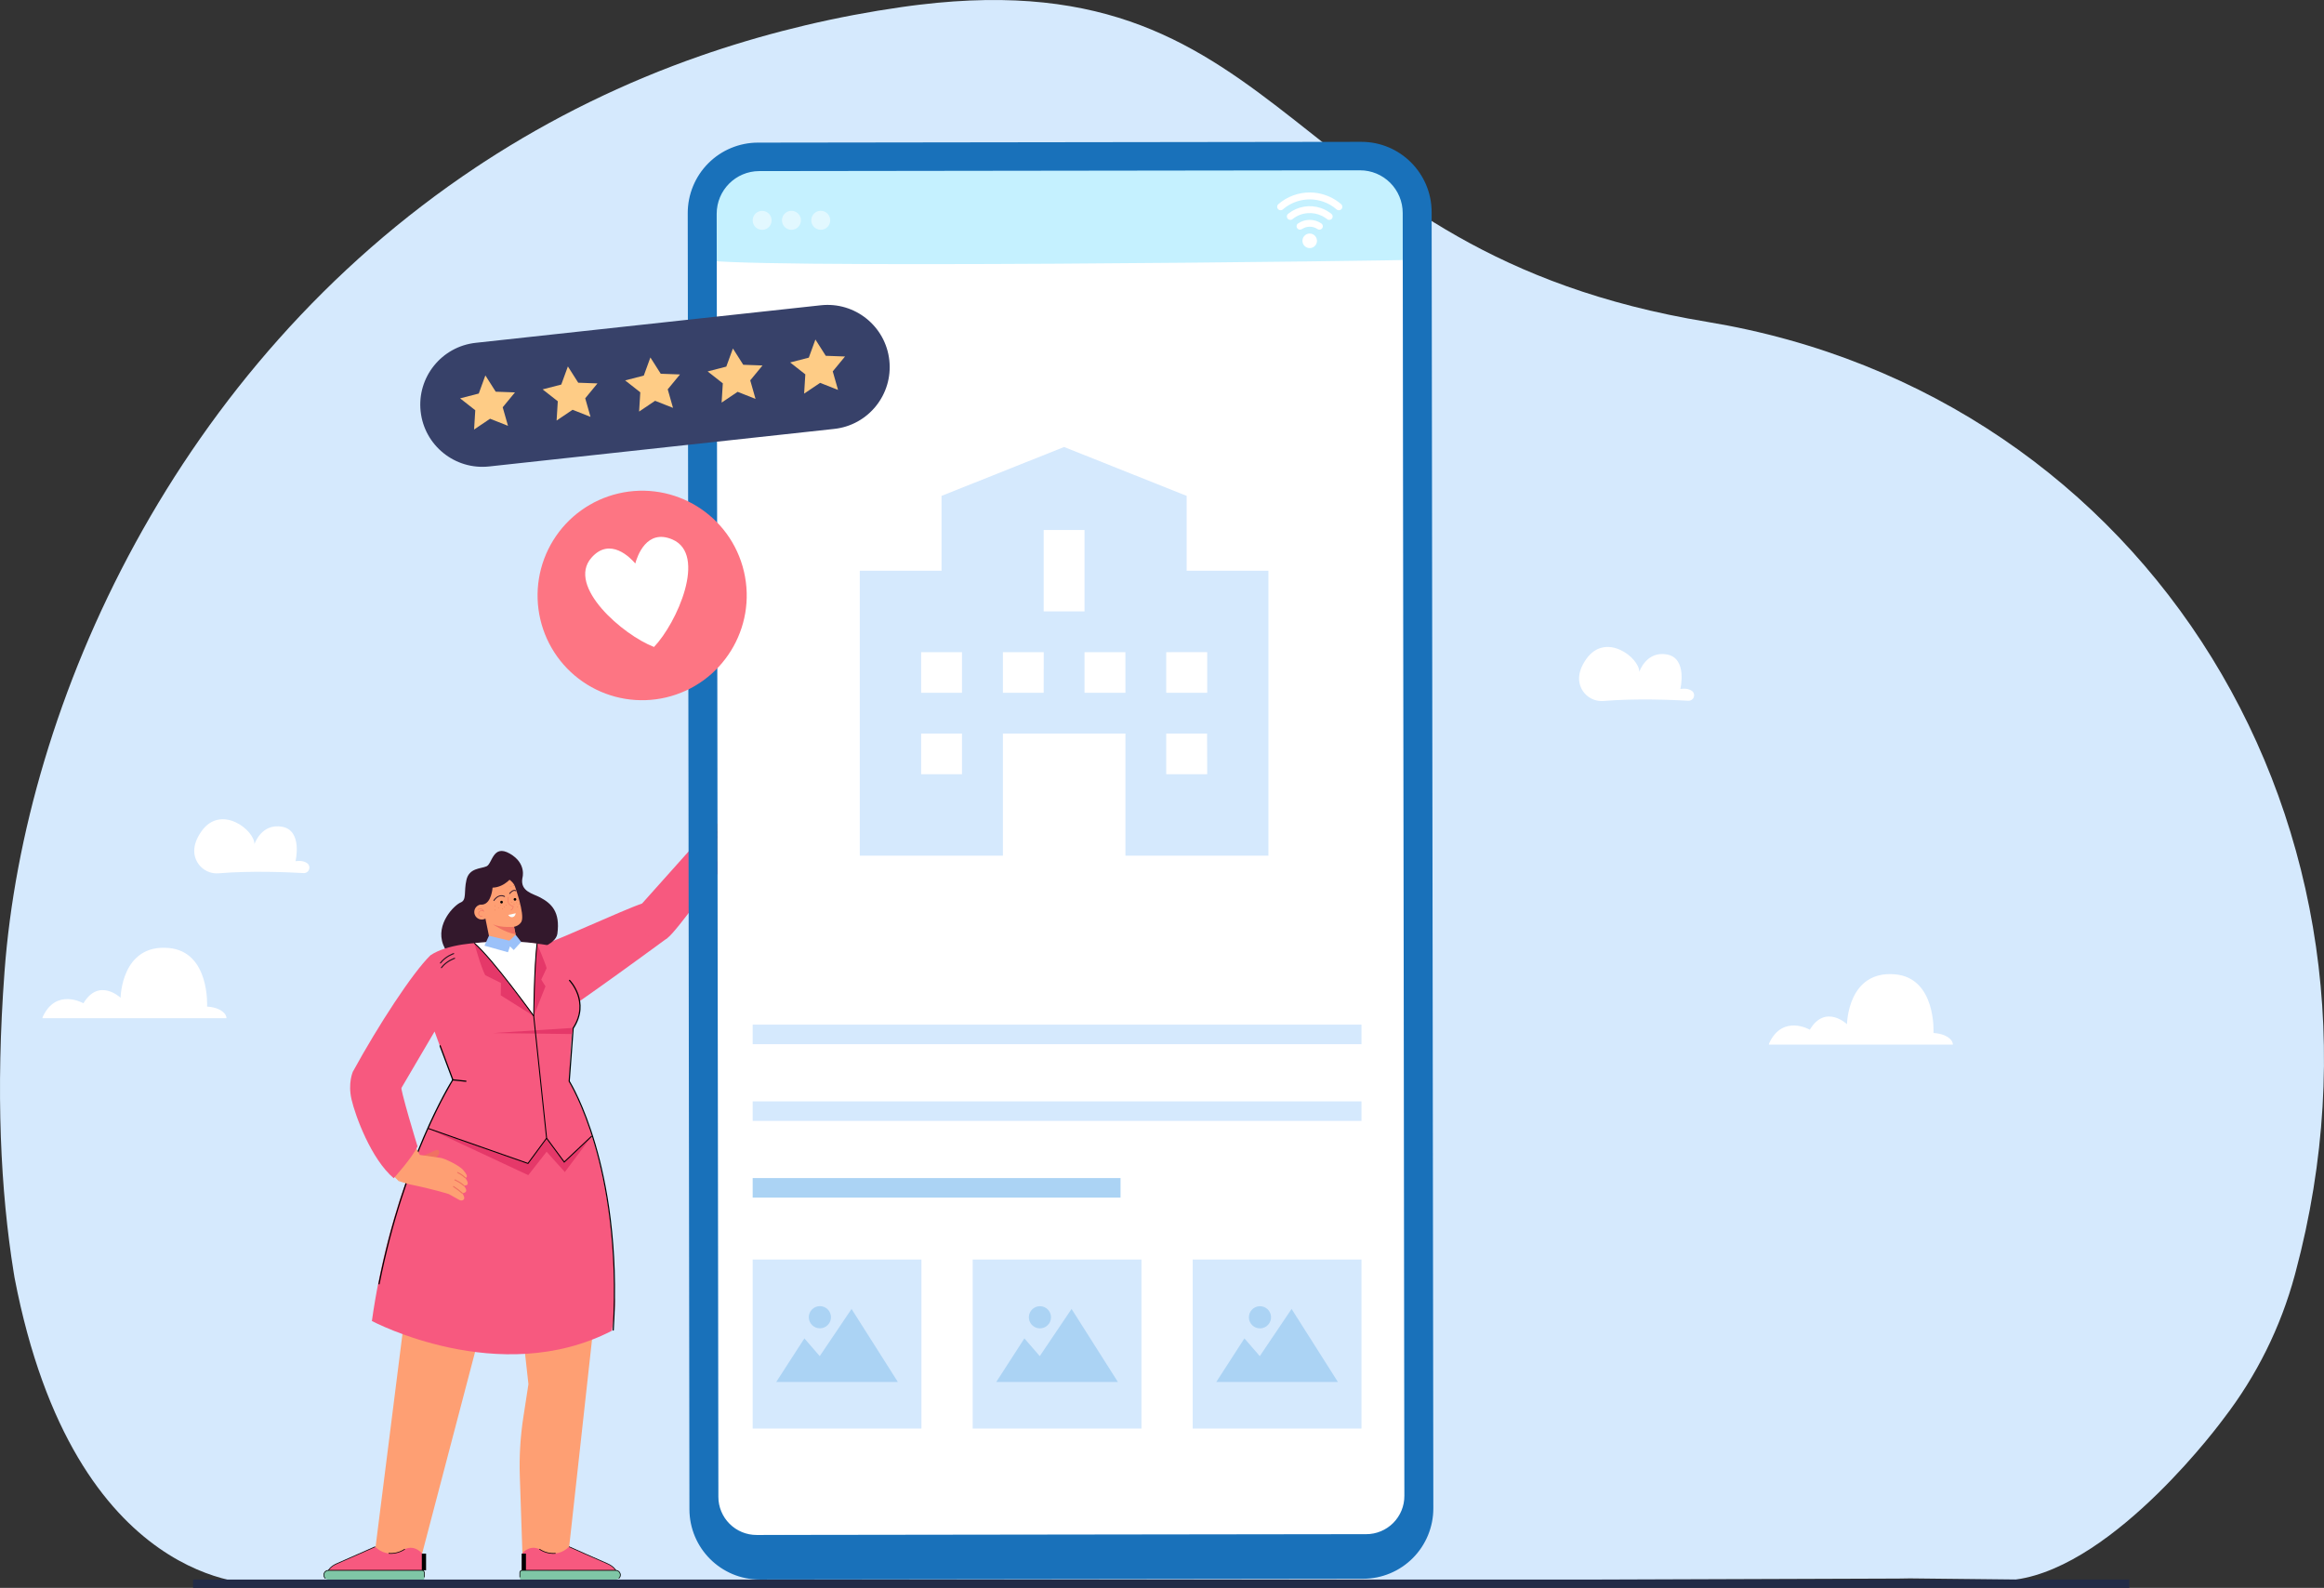 <?xml version="1.0" encoding="UTF-8"?>
<svg width="546px" height="373px" viewBox="0 0 546 373" version="1.1" xmlns="http://www.w3.org/2000/svg" xmlns:xlink="http://www.w3.org/1999/xlink">
    <rect x="0" y="0" width="546" height="373" fill="#333333" stroke="none"/>
    <title>Group 66</title>
    <g id="Page-1" stroke="none" stroke-width="1" fill="none" fill-rule="evenodd">
        <g id="listado-instituciones-1" transform="translate(-814, -141)" fill-rule="nonzero">
            <g id="Group-66" transform="translate(814, 141)">
                <g id="Recurso-1" transform="translate(0, 0)">
                    <path d="M401.065,75.605 C301.341,59.161 304.017,-9.47 216.073,1.101 C215.455,1.17 214.835,1.251 214.205,1.332 C213.442,1.431 212.67,1.535 211.9,1.648 C196.642,3.819 181.613,7.379 167,12.283 C166.244,12.537 165.486,12.795 164.734,13.061 C146.789,19.288 129.664,27.673 113.736,38.032 C113.114,38.438 112.489,38.849 111.869,39.263 C41.424,86.076 5.783,164.834 1.061,228.26 C-1.051,256.618 0.159,279.879 3.207,298.844 C3.279,299.287 3.341,299.731 3.424,300.165 C17.556,373.589 60.606,372.026 60.606,372.026 C61.078,372.026 92.768,373.143 98.281,372.026 L446.068,370.811 C446.956,370.811 447.841,370.795 448.724,370.77 L448.724,370.77 L473.593,371.042 C497.211,367.789 522.438,333.206 522.438,333.206 L522.438,333.206 C530.152,323.197 535.823,311.765 539.126,299.562 C539.193,299.331 539.258,299.077 539.322,298.835 C567.235,194.501 505.053,92.751 401.065,75.605 Z" id="Path" fill="#D5E9FD"></path>
                    <g id="Group" transform="translate(75.995, 188.883)">
                        <path d="M44.545,103.771 L48.156,136.258 L46.962,144.006 C46.253,148.603 45.975,153.256 46.132,157.904 L46.747,176.161 L57.483,176.668 L65.832,100.956 L44.545,103.771 Z" id="Path" fill="#FE9F73"></path>
                        <polygon id="Path" fill="#FE9F73" points="42.163 103.771 33.637 136.239 23.155 176.161 11.892 177.25 21.53 100.956"></polygon>
                        <g transform="translate(0, 174.373)">
                            <path d="M23.273,5.615 L13.709,5.615 L9.83,1.385 L2.738,5.615 L1.209,5.615 C0.68,5.606 0.218,5.971 0.103,6.488 C0.038,6.809 0.121,7.141 0.328,7.394 C0.534,7.647 0.844,7.794 1.17,7.795 L23.409,7.795 C23.572,7.795 23.704,7.663 23.704,7.499 L23.704,6.047 C23.704,5.809 23.511,5.615 23.273,5.615 L23.273,5.615 Z" id="Path" fill="#7FC6A6"></path>
                            <path d="M23.187,5.627 L23.187,1.702 C23.187,1.702 21.573,-0.469 19.125,0.64 C19.125,0.64 15.415,3.274 12.145,0.085 L4.025,3.692 C4.025,3.692 1.797,4.438 1.195,5.634 L23.187,5.627 Z" id="Path" fill="#F7597F"></path>
                            <rect id="Rectangle" fill="#000000" x="23.107" y="1.695" width="1" height="3.911"></rect>
                            <path d="M15.8,1.739 C15.631,1.74 15.463,1.731 15.295,1.711 L15.32,1.549 C16.649,1.667 17.977,1.319 19.079,0.566 L19.171,0.7 C18.176,1.376 17.002,1.738 15.8,1.739 L15.8,1.739 Z" id="Path" fill="#000000"></path>
                            <polygon id="Rectangle" fill="#000000" transform="translate(21.695, 4.463) rotate(-33.94) translate(-21.695, -4.463) " points="21.069 4.463 22.322 4.463 22.322 4.463 21.069 4.464"></polygon>
                            <polygon id="Rectangle" fill="#000000" transform="translate(20.962, 4.253) rotate(-33.99) translate(-20.962, -4.253) " points="20.335 4.253 21.588 4.252 21.588 4.252 20.335 4.253"></polygon>
                            <path d="M0.414,7.606 C0.039,7.288 -0.097,6.77 0.072,6.309 C0.241,5.847 0.679,5.541 1.17,5.541 L23.15,5.541 C23.497,5.541 23.778,5.823 23.778,6.169 L23.778,7.255 L23.616,7.255 L23.616,6.169 C23.616,5.914 23.41,5.708 23.155,5.708 L1.17,5.708 C0.748,5.708 0.37,5.972 0.224,6.369 C0.079,6.766 0.196,7.212 0.518,7.486 L0.414,7.606 Z" id="Path" fill="#000000"></path>
                            <path d="M1.246,5.657 L1.099,5.588 C1.117,5.548 1.56,4.634 3.225,3.925 C4.889,3.216 12.042,0.037 12.113,0 L12.18,0.148 C12.108,0.18 4.922,3.38 3.289,4.073 C1.657,4.766 1.246,5.648 1.246,5.657 Z" id="Path" fill="#000000"></path>
                        </g>
                        <g transform="translate(46.055, 174.373)">
                            <path d="M0.514,5.615 L10.078,5.615 L13.956,1.385 L21.049,5.615 L22.575,5.615 C23.105,5.606 23.568,5.97 23.684,6.488 C23.748,6.809 23.666,7.141 23.459,7.394 C23.252,7.647 22.943,7.794 22.617,7.795 L0.383,7.795 C0.219,7.795 0.087,7.663 0.085,7.499 L0.085,6.047 C0.087,5.81 0.277,5.618 0.514,5.615 L0.514,5.615 Z" id="Path" fill="#7FC6A6"></path>
                            <path d="M0.599,5.627 L0.599,1.702 C0.599,1.702 2.213,-0.469 4.662,0.64 C4.662,0.64 8.372,3.274 11.642,0.085 L19.762,3.692 C19.762,3.692 21.987,4.438 22.591,5.634 L0.599,5.627 Z" id="Path" fill="#F7597F"></path>
                            <rect id="Rectangle" fill="#000000" x="0.516" y="1.695" width="1" height="3.911"></rect>
                            <path d="M7.992,1.739 C8.16,1.74 8.327,1.731 8.494,1.711 L8.471,1.549 C7.143,1.667 5.814,1.319 4.713,0.566 L4.621,0.7 C5.615,1.377 6.789,1.739 7.992,1.739 Z" id="Path" fill="#000000"></path>
                            <polygon id="Rectangle" fill="#000000" transform="translate(2.103, 4.472) rotate(-56.07) translate(-2.103, -4.472) " points="2.103 3.845 2.103 3.845 2.103 5.098 2.103 5.098"></polygon>
                            <polygon id="Rectangle" fill="#000000" transform="translate(2.844, 4.285) rotate(-56) translate(-2.844, -4.285) " points="2.844 3.659 2.844 3.659 2.843 4.911 2.843 4.911"></polygon>
                            <path d="M23.373,7.606 C23.748,7.288 23.884,6.77 23.715,6.309 C23.546,5.847 23.107,5.541 22.617,5.541 L0.627,5.541 C0.281,5.541 0,5.823 0,6.169 L0,7.255 L0.164,7.255 L0.164,6.169 C0.164,5.914 0.37,5.708 0.625,5.708 L22.614,5.708 C23.036,5.709 23.413,5.973 23.558,6.37 C23.703,6.767 23.586,7.212 23.265,7.486 L23.373,7.606 Z" id="Path" fill="#000000"></path>
                            <path d="M22.543,5.657 L22.691,5.588 C22.672,5.548 22.229,4.634 20.565,3.925 C18.9,3.216 11.748,0.037 11.674,0 L11.607,0.148 C11.681,0.18 18.865,3.38 20.5,4.073 C22.135,4.766 22.538,5.648 22.543,5.657 Z" id="Path" fill="#000000"></path>
                        </g>
                        <path d="M6.593,66.149 C6.563,64.136 11.684,55.297 13.741,51.441 C16.939,54.233 21.557,56.498 23.655,57.274 C21.617,60.529 19.275,64.778 18.315,66.292 C17.312,67.865 21.26,80.315 22.657,82.702 L17.635,88.534 C14.158,85.334 6.695,73.108 6.593,66.149 Z" id="Path" fill="#FE9F73"></path>
                        <polygon id="Path" fill="#FE9F73" points="88.137 9.188 75.144 23.464 62.343 30.137 64.326 42.014 81.178 30.446 93.904 13.873"></polygon>
                        <g transform="translate(87.837, 0)" id="Path">
                            <path d="M0.351,9.823 C-0.022,9.516 -0.022,10.382 0.017,10.093 L2.387,2.524 C2.451,2.078 2.864,1.768 3.309,1.832 C3.755,1.896 4.065,2.309 4.001,2.755 L4.121,5.101 C4.926,4.496 9.722,0.234 9.722,0.234 C9.881,0.076 10.099,-0.009 10.324,0.001 C10.548,0.01 10.758,0.112 10.904,0.282 C11.182,0.617 11.155,1.109 10.842,1.412 L7.845,4.365 C7.803,4.408 7.784,4.469 7.792,4.529 L7.792,4.529 C7.794,4.563 7.806,4.597 7.826,4.626 L7.955,4.794 C7.987,4.835 8.033,4.863 8.085,4.87 C8.682,5.644 9.42,6.648 10.09,7.445 C10.568,8.013 11.158,8.338 10.981,9.031 C10.879,9.433 9.549,10.691 9.041,11.109 L5.583,14.321 C4.792,13.293 2.945,13.852 0.351,9.823 Z" fill="#FE9F73"></path>
                            <path d="M9.309,4.676 C9.59,5.138 9.489,5.704 9.383,5.766 L5.809,7.918 C5.409,8.167 4.887,8.066 4.608,7.687 C4.469,7.487 4.419,7.238 4.47,6.999 C4.521,6.761 4.669,6.555 4.877,6.429 L8.541,4.226 C8.857,4.234 9.147,4.404 9.309,4.676 Z" fill="#FE9F73"></path>
                            <path d="M10.19,6.173 C10.48,6.634 10.39,7.195 10.284,7.262 L6.754,9.479 C6.359,9.735 5.833,9.643 5.548,9.266 C5.406,9.069 5.351,8.821 5.397,8.582 C5.444,8.343 5.587,8.133 5.793,8.004 L9.415,5.729 C9.732,5.734 10.025,5.901 10.19,6.173 Z" fill="#FE9F73"></path>
                            <path d="M10.879,7.641 C11.156,8.073 11.077,8.59 10.981,8.655 L7.713,10.758 C7.348,11.001 6.857,10.921 6.588,10.573 C6.452,10.391 6.398,10.16 6.439,9.937 C6.48,9.713 6.611,9.516 6.803,9.393 L10.15,7.235 C10.447,7.235 10.723,7.388 10.879,7.641 L10.879,7.641 Z" fill="#FE9F73"></path>
                            <path d="M9.486,5.877 C9.543,5.823 9.554,5.736 9.514,5.669 C9.465,5.592 9.363,5.567 9.283,5.614 L5.721,7.775 C5.396,7.98 4.967,7.897 4.741,7.586 C4.63,7.422 4.591,7.219 4.635,7.025 C4.679,6.832 4.801,6.665 4.972,6.565 L8.23,4.602 C8.308,4.554 8.333,4.451 8.285,4.372 C8.263,4.332 8.226,4.304 8.182,4.293 C8.138,4.283 8.092,4.291 8.055,4.316 L4.787,6.281 C4.539,6.43 4.364,6.675 4.303,6.958 C4.243,7.241 4.302,7.537 4.467,7.775 C4.794,8.228 5.414,8.352 5.889,8.059 L9.454,5.898 L9.486,5.877 Z" fill="#F07162"></path>
                            <path d="M10.236,7.373 C10.307,7.317 10.319,7.214 10.263,7.142 C10.207,7.071 10.104,7.058 10.033,7.115 L6.62,9.322 C6.318,9.538 5.899,9.469 5.682,9.167 C5.566,9.007 5.521,8.805 5.559,8.611 C5.597,8.416 5.714,8.247 5.883,8.142 L9.503,5.868 C9.557,5.838 9.59,5.781 9.589,5.719 C9.589,5.658 9.554,5.601 9.499,5.573 C9.444,5.545 9.378,5.55 9.327,5.586 L5.705,7.86 C5.463,8.018 5.297,8.269 5.244,8.553 C5.188,8.838 5.253,9.133 5.424,9.368 C5.746,9.809 6.36,9.911 6.807,9.599 L10.222,7.389 C10.227,7.385 10.232,7.379 10.236,7.373 L10.236,7.373 Z" fill="#F07162"></path>
                            <path d="M11.093,8.775 C11.155,8.716 11.162,8.62 11.109,8.553 C11.057,8.486 10.963,8.469 10.891,8.514 L7.626,10.62 C7.333,10.816 6.938,10.753 6.722,10.474 C6.614,10.328 6.571,10.144 6.604,9.965 C6.637,9.787 6.742,9.63 6.895,9.532 L10.25,7.373 C10.324,7.323 10.345,7.221 10.296,7.145 C10.247,7.07 10.147,7.047 10.07,7.094 L6.722,9.253 C6.493,9.4 6.335,9.636 6.286,9.904 C6.238,10.172 6.302,10.449 6.464,10.668 C6.781,11.09 7.371,11.191 7.81,10.899 L11.077,8.795 L11.093,8.775 Z" fill="#F07162"></path>
                        </g>
                        <path d="M74.84,23.369 C70.706,24.716 52.95,32.935 51.628,32.963 C51.459,32.957 51.29,32.933 51.126,32.891 L53.383,50.716 C53.782,50.853 63.427,44.205 80.839,31.437 C79.53,25.727 78.158,24.078 74.84,23.369 Z" id="Path" fill="#F7597F"></path>
                        <path d="M46.74,17.359 C46.74,17.359 47.81,13.944 43.791,11.64 C39.772,9.336 39.689,14.03 38.299,14.623 C36.909,15.217 34.252,14.993 33.595,17.793 C32.938,20.594 33.708,22.508 32.244,23.104 C30.78,23.7 26.249,28.128 28.129,33.032 C30.008,37.936 34.877,37.078 34.877,37.078 C34.877,37.078 54.245,35.625 54.953,30.453 C55.661,25.281 53.544,23.328 50.9,21.922 C49.274,21.051 46.152,20.534 46.74,17.359 Z" id="Path" fill="#33182C"></path>
                        <path d="M44.928,19.167 C44.928,19.167 47.36,25.84 46.519,27.602 C46.519,27.602 46.12,28.525 44.773,28.832 L45.654,33.139 L39.583,34.388 L36.694,20.257 L44.928,19.167 Z" id="Path" fill="#FE9F73"></path>
                        <path d="M44.052,24.976 C44.026,24.983 43.999,24.969 43.99,24.944 C43.983,24.931 43.983,24.915 43.988,24.901 C43.993,24.888 44.004,24.876 44.017,24.87 C44.358,24.72 44.492,24.235 44.529,24.078 C44.045,23.973 43.631,23.659 43.397,23.222 C43.218,22.771 43.222,22.267 43.411,21.82 C43.417,21.807 43.428,21.796 43.442,21.791 C43.456,21.786 43.471,21.786 43.485,21.792 C43.513,21.805 43.526,21.838 43.515,21.866 C43.341,22.284 43.335,22.752 43.498,23.173 C43.681,23.556 44.054,23.829 44.61,23.984 L44.658,23.997 L44.658,24.048 C44.658,24.078 44.534,24.771 44.073,24.972 L44.052,24.976 Z" id="Path" fill="#F07162"></path>
                        <path d="M45.131,30.578 L44.764,28.83 C44.764,28.83 41.788,29.112 39.802,28.246 C39.802,28.246 42.719,30.232 45.131,30.578 Z" id="Path" fill="#F07162"></path>
                        <path d="M40.065,22.753 C40.036,22.758 40.007,22.752 39.982,22.737 C39.93,22.703 39.915,22.634 39.948,22.582 C39.948,22.564 41.08,20.823 42.59,21.601 C42.644,21.63 42.666,21.698 42.638,21.753 C42.61,21.809 42.542,21.83 42.486,21.802 C41.16,21.109 40.18,22.638 40.139,22.702 C40.122,22.729 40.096,22.747 40.065,22.753 L40.065,22.753 Z" id="Path" fill="#33192C"></path>
                        <path d="M43.773,21.116 C43.74,21.123 43.707,21.116 43.681,21.095 C43.632,21.056 43.623,20.986 43.66,20.936 C43.694,20.892 44.506,19.846 45.239,20.243 C45.28,20.259 45.308,20.297 45.311,20.341 C45.314,20.385 45.291,20.427 45.252,20.448 C45.213,20.469 45.166,20.466 45.131,20.439 C44.566,20.128 43.847,21.054 43.84,21.063 C43.825,21.089 43.801,21.108 43.773,21.116 L43.773,21.116 Z" id="Path" fill="#33192C"></path>
                        <path d="M45.301,22.321 C45.336,22.491 45.227,22.657 45.057,22.691 C44.888,22.726 44.722,22.617 44.687,22.447 C44.652,22.278 44.761,22.112 44.93,22.076 C45.012,22.059 45.097,22.076 45.167,22.122 C45.236,22.168 45.285,22.239 45.301,22.321 L45.301,22.321 Z" id="Path" fill="#000000"></path>
                        <path d="M42.147,22.97 C42.181,23.14 42.07,23.304 41.901,23.338 C41.732,23.372 41.567,23.263 41.532,23.093 C41.498,22.923 41.607,22.758 41.776,22.723 C41.858,22.706 41.943,22.723 42.013,22.769 C42.083,22.815 42.131,22.888 42.147,22.97 L42.147,22.97 Z" id="Path" fill="#000000"></path>
                        <path d="M38.926,25.004 C39.066,25.705 38.771,26.421 38.178,26.818 C37.585,27.216 36.812,27.217 36.218,26.821 C35.625,26.424 35.328,25.709 35.466,25.008 C35.605,24.307 36.151,23.759 36.851,23.619 C37.806,23.428 38.735,24.048 38.926,25.004 L38.926,25.004 Z" id="Path" fill="#FE9F73"></path>
                        <path d="M37.289,26.452 C36.964,26.51 36.639,26.345 36.494,26.048 C36.328,25.771 36.375,25.417 36.607,25.193 C36.846,24.962 37.201,24.898 37.506,25.03 C37.409,24.873 37.261,24.755 37.086,24.697 C36.825,24.637 36.551,24.675 36.316,24.803 C36.289,24.819 36.254,24.81 36.238,24.783 C36.225,24.755 36.233,24.723 36.258,24.706 C36.52,24.561 36.827,24.519 37.119,24.589 C37.379,24.679 37.588,24.878 37.693,25.133 L37.78,25.316 L37.612,25.205 C37.324,25.017 36.946,25.045 36.69,25.274 C36.499,25.466 36.462,25.762 36.6,25.995 C36.723,26.256 37.009,26.399 37.291,26.341 C37.306,26.338 37.321,26.34 37.334,26.348 C37.346,26.356 37.355,26.368 37.358,26.383 C37.366,26.413 37.347,26.444 37.317,26.452 L37.289,26.452 Z" id="Path" fill="#F07162"></path>
                        <path d="M44.928,19.167 C44.928,19.167 43.858,16.611 40.243,17.048 C36.627,17.484 36.694,20.255 36.694,20.255 L40.921,20.255 L44.663,19.211 L44.928,19.167 Z" id="Path" fill="#FE9F73"></path>
                        <path d="M44.467,16.911 C44.467,16.911 42.698,19.534 39.729,19.631 C39.729,19.631 39.498,23.339 37.379,23.603 C35.26,23.866 35.403,18.77 35.403,18.77 C35.403,18.77 38.963,16.39 39.207,16.341 C39.452,16.293 43.524,15.187 43.524,15.187 L44.467,16.911 Z" id="Path" fill="#33182C"></path>
                        <path d="M42.883,23.843 C42.845,23.85 42.809,23.826 42.801,23.789 C42.793,23.751 42.818,23.714 42.855,23.707 C42.879,23.702 42.905,23.71 42.921,23.729 C42.937,23.747 42.943,23.773 42.935,23.797 C42.927,23.82 42.907,23.838 42.883,23.843 L42.883,23.843 Z" id="Path" fill="#EA5942"></path>
                        <path d="M42.518,24.175 C42.481,24.184 42.444,24.16 42.435,24.122 C42.427,24.085 42.451,24.047 42.489,24.039 C42.526,24.031 42.563,24.055 42.572,24.092 C42.58,24.13 42.556,24.167 42.518,24.175 Z" id="Path" fill="#EA5942"></path>
                        <path d="M41.661,23.836 C41.636,23.841 41.611,23.832 41.595,23.814 C41.579,23.795 41.573,23.769 41.581,23.746 C41.589,23.722 41.609,23.705 41.633,23.7 C41.671,23.692 41.707,23.716 41.715,23.754 C41.723,23.791 41.698,23.828 41.661,23.836 L41.661,23.836 Z" id="Path" fill="#EA5942"></path>
                        <path d="M41.114,24.459 C41.079,24.46 41.049,24.436 41.042,24.402 C41.035,24.367 41.054,24.333 41.087,24.321 C41.122,24.319 41.152,24.344 41.159,24.378 C41.166,24.413 41.147,24.447 41.114,24.459 L41.114,24.459 Z" id="Path" fill="#EA5942"></path>
                        <path d="M40.3,23.937 C40.263,23.945 40.226,23.921 40.219,23.883 C40.211,23.846 40.235,23.809 40.273,23.801 C40.31,23.794 40.347,23.818 40.355,23.855 C40.362,23.893 40.338,23.93 40.3,23.937 Z" id="Path" fill="#EA5942"></path>
                        <path d="M40.257,24.976 C40.219,24.984 40.182,24.96 40.175,24.922 C40.167,24.885 40.191,24.848 40.229,24.84 C40.266,24.833 40.303,24.857 40.311,24.894 C40.318,24.932 40.294,24.969 40.257,24.976 Z" id="Path" fill="#EA5942"></path>
                        <path d="M44.174,23.159 C44.136,23.167 44.1,23.143 44.092,23.105 C44.084,23.067 44.109,23.031 44.146,23.023 C44.184,23.015 44.221,23.04 44.228,23.077 C44.236,23.115 44.212,23.152 44.174,23.159 L44.174,23.159 Z" id="Path" fill="#EA5942"></path>
                        <path d="M44.797,23.612 C44.762,23.613 44.731,23.589 44.724,23.554 C44.717,23.52 44.736,23.486 44.769,23.473 C44.804,23.472 44.835,23.496 44.841,23.531 C44.848,23.565 44.829,23.6 44.797,23.612 L44.797,23.612 Z" id="Path" fill="#EA5942"></path>
                        <path d="M45.361,23.238 C45.324,23.245 45.287,23.221 45.28,23.184 C45.272,23.146 45.296,23.109 45.334,23.102 C45.358,23.097 45.383,23.105 45.4,23.124 C45.416,23.142 45.421,23.168 45.413,23.192 C45.406,23.215 45.386,23.233 45.361,23.238 L45.361,23.238 Z" id="Path" fill="#EA5942"></path>
                        <path d="M45.608,24.201 C45.571,24.208 45.534,24.184 45.526,24.146 C45.519,24.109 45.543,24.072 45.58,24.064 C45.618,24.057 45.655,24.081 45.662,24.119 C45.67,24.156 45.646,24.193 45.608,24.201 Z" id="Path" fill="#EA5942"></path>
                        <path d="M45.954,23.536 C45.918,23.538 45.886,23.514 45.879,23.479 C45.871,23.445 45.891,23.409 45.924,23.397 C45.96,23.395 45.992,23.419 45.999,23.453 C46.007,23.488 45.987,23.523 45.954,23.536 L45.954,23.536 Z" id="Path" fill="#EA5942"></path>
                        <path d="M45.67,22.707 C45.633,22.714 45.596,22.69 45.589,22.653 C45.581,22.615 45.605,22.578 45.643,22.571 C45.667,22.566 45.692,22.574 45.709,22.593 C45.725,22.611 45.73,22.637 45.722,22.661 C45.715,22.684 45.695,22.702 45.67,22.707 L45.67,22.707 Z" id="Path" fill="#EA5942"></path>
                        <path d="M42.113,24.709 C42.075,24.716 42.038,24.692 42.031,24.654 C42.023,24.617 42.047,24.58 42.085,24.572 C42.123,24.565 42.159,24.589 42.167,24.627 C42.175,24.664 42.15,24.701 42.113,24.709 L42.113,24.709 Z" id="Path" fill="#EA5942"></path>
                        <path d="M68.361,115.937 C68.744,117.807 68.096,121.861 67.752,123.72 C41.329,137.371 11.378,121.425 11.378,121.425 C13.153,108.701 16.831,94.18 21.73,82.822 C22.205,81.721 23.916,77.281 25.77,73.355 C27.395,69.92 29.201,66.934 29.424,66.429 C29.706,65.778 30.418,65.242 30.347,64.748 C30.247,64.099 27.903,58.571 26.106,53.418 L18.161,66.944 C10.441,64.528 6.902,62.873 6.902,62.873 C12.913,51.887 20.909,39.65 25.117,35.531 C28.829,32.972 36.395,32.284 40.153,32.642 C44.861,32.554 48.684,32.411 52.574,33.127 L52.574,33.127 C53.321,34.027 58.836,42.554 59.59,44.247 C60.708,46.683 60.307,49.901 58.951,52.164 C58.013,52.741 57.895,64.268 57.725,65.094 C65.682,79.915 68.541,99.25 68.361,115.937 Z" id="Path" fill="#F7597F"></path>
                        <g transform="translate(27.365, 35.006)" fill="#21111D" id="Path">
                            <path d="M0.118,2.448 C0.156,2.448 0.19,2.43 0.213,2.4 C1.366,0.864 3.245,0.239 3.263,0.234 C3.325,0.213 3.359,0.146 3.339,0.084 C3.319,0.021 3.252,-0.014 3.189,0.005 C3.109,0.033 1.22,0.659 0.024,2.257 C-0.003,2.293 -0.008,2.341 0.012,2.381 C0.032,2.422 0.073,2.448 0.118,2.448 L0.118,2.448 Z"></path>
                            <path d="M0.342,3.552 C0.38,3.553 0.416,3.534 0.439,3.503 C1.592,1.968 3.468,1.345 3.487,1.338 C3.55,1.317 3.586,1.249 3.565,1.185 C3.545,1.122 3.477,1.086 3.413,1.107 C3.335,1.132 1.444,1.758 0.247,3.356 C0.209,3.408 0.219,3.482 0.27,3.522 C0.291,3.539 0.316,3.55 0.342,3.552 L0.342,3.552 Z"></path>
                        </g>
                        <path d="M33.466,65.242 L33.45,65.242 L30.372,64.914 C30.322,64.909 30.278,64.877 30.258,64.831 C30.237,64.784 30.243,64.731 30.273,64.69 C30.302,64.649 30.352,64.627 30.402,64.632 L33.48,64.958 C33.558,64.966 33.615,65.037 33.607,65.115 C33.6,65.187 33.539,65.242 33.466,65.242 L33.466,65.242 Z" id="Path" fill="#000000"></path>
                        <path d="M68.075,123.692 L68.075,123.692 C68.037,123.69 68.002,123.673 67.977,123.644 C67.951,123.615 67.939,123.578 67.941,123.54 C69.17,103.741 66.3,88.927 63.673,79.987 C60.83,70.289 57.655,65.226 57.623,65.177 L57.598,65.138 L57.598,65.096 L58.52,52.614 L58.539,52.584 C62.534,46.503 57.759,41.561 57.711,41.513 C57.684,41.487 57.669,41.45 57.669,41.413 C57.669,41.375 57.684,41.339 57.711,41.312 C57.766,41.257 57.856,41.257 57.911,41.312 C57.962,41.363 62.883,46.447 58.795,52.709 L57.872,65.071 C58.179,65.572 61.206,70.636 63.927,79.899 C66.56,88.865 69.442,103.718 68.211,123.565 C68.203,123.636 68.145,123.689 68.075,123.692 L68.075,123.692 Z" id="Path" fill="#000000"></path>
                        <path d="M43.413,26.034 C43.441,26.034 45.17,25.648 45.17,25.648 C45.17,25.648 45.089,26.41 44.446,26.551 C43.803,26.692 43.413,26.034 43.413,26.034 Z" id="Path" fill="#FBFDFC"></path>
                        <path d="M27.255,56.796 L30.229,64.757 C29.496,65.932 18.647,83.656 12.915,112.665 C12.901,112.743 12.951,112.817 13.028,112.834 L13.056,112.834 C13.125,112.834 13.183,112.785 13.197,112.718 C19.09,82.894 30.393,65.025 30.508,64.847 L30.545,64.787 L27.474,56.563 L27.255,56.796 Z" id="Path" fill="#000000"></path>
                        <g transform="translate(17.631, 81.221)" id="Path">
                            <path d="M5.845,1.31 C6.739,1.026 7.605,0.661 8.432,0.218 C9.654,-0.459 9.705,0.617 9.49,1.038 C9.276,1.458 7.929,2.862 7.929,2.862 L5.845,1.31 Z" fill="#F07162"></path>
                            <path d="M4.33,0.001 L5.008,1.192 C6.989,1.472 9.294,1.797 9.862,1.885 C10.901,2.026 14.242,3.658 15.165,4.711 C16.864,6.621 15.651,6.558 15.651,6.558 C17.231,8.706 15.278,8.357 15.278,8.357 C16.862,10.158 14.957,10.183 14.957,10.183 C15.709,11.239 15.451,11.652 15.105,11.813 C14.849,11.929 14.554,11.917 14.309,11.779 C13.848,11.532 12.861,10.989 11.826,10.393 L11.826,10.393 C11.826,10.393 8.471,9.292 2.373,8.052 L0,7.323 L4.33,0.001 Z" fill="#FE9F73"></path>
                            <g transform="translate(12.805, 5.21)" fill="#F07162">
                                <path d="M0.153,3.3 C0.099,3.29 0.045,3.315 0.017,3.362 C0,3.391 -0.005,3.425 0.005,3.458 C0.014,3.49 0.036,3.517 0.066,3.533 C0.776,3.984 1.449,4.492 2.078,5.052 C2.128,5.1 2.207,5.1 2.256,5.052 C2.305,5.002 2.305,4.922 2.256,4.872 C1.614,4.3 0.926,3.782 0.199,3.323 C0.186,3.312 0.17,3.304 0.153,3.3 L0.153,3.3 Z"></path>
                                <path d="M0.478,1.734 C0.419,1.721 0.359,1.752 0.335,1.808 C0.31,1.873 0.34,1.947 0.404,1.974 C1.127,2.288 1.799,2.709 2.397,3.223 C2.449,3.259 2.52,3.251 2.563,3.204 C2.605,3.156 2.606,3.085 2.565,3.036 C1.944,2.5 1.244,2.063 0.49,1.741 L0.478,1.734 Z"></path>
                                <path d="M1.124,0.002 C1.065,-0.009 1.007,0.022 0.983,0.076 C0.956,0.14 0.984,0.214 1.048,0.243 C1.679,0.543 2.258,0.941 2.766,1.422 C2.816,1.471 2.895,1.471 2.945,1.422 C2.969,1.399 2.983,1.366 2.983,1.332 C2.983,1.299 2.969,1.266 2.945,1.242 C2.415,0.741 1.81,0.327 1.152,0.014 L1.124,0.002 Z"></path>
                            </g>
                        </g>
                        <path d="M6.902,62.871 C6.902,62.871 5.705,65.547 6.593,69.377 C7.481,73.208 11.161,83.342 16.508,87.888 C16.508,87.888 20.838,83.111 22.101,80.4 C22.101,80.4 17.951,67.008 18.059,65.242 C18.168,63.476 12.918,61.497 12.918,61.497 L6.902,62.871 Z" id="Path" fill="#F7597F"></path>
                        <path d="M74.84,23.369 L87.404,9.315 C87.404,9.315 91.596,11.162 93.484,15.106 C93.484,15.106 83.108,29.772 80.839,31.437 C78.571,33.102 73.745,29.426 73.745,29.426 L74.84,23.369 Z" id="Path" fill="#F7597F"></path>
                        <path d="M35.435,32.661 C35.435,32.661 48.511,47.9 49.399,49.788 C49.399,49.788 50.213,36.752 50.176,32.79 C50.176,32.79 44.363,31.677 35.435,32.661 Z" id="Path" fill="#FFFFFF"></path>
                        <polygon id="Path" fill="#9BC1F9" points="37.822 33.261 38.878 30.936 43.678 32.083 45.156 30.707 46.45 32.37 44.702 34.284 43.828 33.425 43.342 34.801"></polygon>
                        <path d="M35.435,32.661 C35.435,32.661 37.003,38.368 38.013,40.199 L41.716,42.03 L41.647,44.921 L49.399,49.788 C49.399,49.788 40.028,36.833 35.435,32.661 Z" id="Path" fill="#E53869"></path>
                        <path d="M50.176,32.79 C50.176,32.79 52.329,37.835 52.426,38.562 L51.167,41.229 L52.161,42.806 L49.394,49.793 C49.394,49.793 49.539,36.697 50.176,32.79 Z" id="Path" fill="#E53869"></path>
                        <polygon id="Path" fill="#E53869" points="24.663 76.212 48.045 84.411 52.426 78.484 56.563 84.083 63.049 77.973 56.708 86.431 52.426 81.665 48.119 87.161"></polygon>
                        <path d="M49.514,49.788 L49.283,49.788 C49.283,49.68 49.383,38.655 50.06,32.778 L50.291,32.804 C49.613,38.666 49.514,49.677 49.514,49.788 Z" id="Path" fill="#000000"></path>
                        <polygon id="Path" fill="#000000" points="56.549 84.256 52.334 78.553 52.518 78.414 56.579 83.91 62.97 77.89 63.127 78.056"></polygon>
                        <polygon id="Path" fill="#E53869" points="58.532 52.577 39.802 53.787 58.407 54.02"></polygon>
                        <path d="M48.089,84.549 L48.008,84.519 L24.624,76.32 L24.7,76.103 L48.004,84.274 L52.306,78.451 L49.286,49.821 C48.825,49.174 39.703,36.535 35.359,32.734 L35.511,32.559 C39.966,36.454 49.396,49.576 49.491,49.707 L49.509,49.733 L49.509,49.763 L52.541,78.502 L48.089,84.549 Z" id="Path" fill="#000000"></path>
                    </g>
                    <path d="M329.542,46.536 C329.542,46.434 329.542,46.335 329.526,46.236 C329.321,42.883 326.648,40.213 323.3,40.015 C323.201,40.015 323.102,40.015 323,40.002 L322.904,40.002 L175.004,40.189 L174.907,40.189 C174.805,40.189 174.706,40.189 174.607,40.202 C171.258,40.406 168.59,43.083 168.393,46.437 C168.393,46.534 168.382,46.635 168.377,46.734 C168.377,46.767 168.377,46.799 168.377,46.834 L168.778,354.78 C168.783,357.981 171.378,360.573 174.575,360.569 L324.172,360.375 C327.368,360.37 329.956,357.771 329.952,354.57 L329.546,46.637 C329.546,46.601 329.542,46.568 329.542,46.536 Z" id="Path" fill="#FFFFFF"></path>
                    <path d="M165.818,44.943 L177.904,36.631 L322.011,36.815 L334.665,47.93 C334.665,47.93 333.461,60.814 332.668,61.011 C331.875,61.207 164.612,63.373 164.616,60.796 C164.621,58.219 165.818,44.943 165.818,44.943 Z" id="Path" fill="#C5F1FF"></path>
                    <g id="Group" opacity="0.5" transform="translate(176.836, 49.52)" fill="#FFFFFF">
                        <path d="M4.446,2.243 C4.447,3.12 3.934,3.915 3.136,4.275 C2.557,4.538 1.893,4.538 1.315,4.275 C0.304,3.822 -0.219,2.693 0.087,1.628 C0.393,0.562 1.436,-0.115 2.532,0.039 C3.628,0.193 4.444,1.132 4.446,2.241 L4.446,2.243 Z" id="Path"></path>
                        <path d="M11.328,2.234 C11.331,3.111 10.818,3.907 10.019,4.266 C9.439,4.529 8.774,4.529 8.195,4.266 C7.183,3.812 6.658,2.682 6.965,1.615 C7.272,0.548 8.316,-0.13 9.414,0.025 C10.512,0.18 11.328,1.121 11.328,2.231 L11.328,2.234 Z" id="Path"></path>
                        <path d="M18.211,2.225 C18.214,3.101 17.7,3.898 16.901,4.256 C16.322,4.52 15.657,4.52 15.077,4.256 C14.068,3.802 13.546,2.674 13.853,1.609 C14.159,0.544 15.202,-0.132 16.297,0.022 C17.393,0.176 18.209,1.114 18.211,2.222 L18.211,2.225 Z" id="Path"></path>
                    </g>
                    <path d="M329.948,351.381 C329.952,353.766 329.011,356.054 327.331,357.743 C325.65,359.432 323.368,360.383 320.987,360.386 L177.761,360.573 C175.38,360.578 173.095,359.634 171.409,357.951 C169.722,356.268 168.773,353.983 168.769,351.599 L168.377,50.23 C168.371,44.694 172.846,40.2 178.375,40.191 L319.528,40.009 C322.183,40.005 324.731,41.058 326.61,42.935 C328.49,44.813 329.548,47.361 329.551,50.02 L329.948,351.381 Z M319.814,33.317 L178.072,33.502 C173.692,33.507 169.494,35.255 166.4,38.361 C163.307,41.466 161.572,45.675 161.577,50.062 L161.974,354.533 C161.991,363.664 169.393,371.054 178.511,371.042 L320.254,370.857 C324.635,370.852 328.834,369.104 331.927,365.998 C335.02,362.891 336.754,358.682 336.747,354.295 L336.35,49.826 C336.335,40.695 328.932,33.304 319.814,33.317 Z" id="Shape" fill="#1971BA"></path>
                    <g id="Group" transform="translate(97.242, 70.13)">
                        <path d="M15.865,5.91 L97.419,5.898 C105.483,5.897 112.021,12.434 112.023,20.498 C112.023,20.499 112.023,20.501 112.023,20.502 C112.021,28.57 105.482,35.109 97.414,35.111 L15.861,35.123 C7.796,35.124 1.258,28.588 1.257,20.523 C1.257,20.522 1.257,20.52 1.257,20.519 C1.258,12.451 7.797,5.912 15.865,5.91 Z" id="Rectangle" fill="#374169" transform="translate(56.64, 20.511) rotate(-6.2) translate(-56.64, -20.511) "></path>
                        <g transform="translate(10.856, 9.624)" fill="#FECC86" id="Path">
                            <polygon points="5.935 8.43 8.365 12.256 12.889 12.42 10.007 15.915 11.25 20.275 7.039 18.61 3.283 21.141 3.562 16.615 2.62129261e-14 13.821 4.383 12.688"></polygon>
                            <polygon points="25.321 6.324 27.752 10.148 32.273 10.312 29.393 13.807 30.636 18.167 26.423 16.502 22.67 19.033 22.949 14.507 19.384 11.713 23.767 10.582"></polygon>
                            <polygon points="44.705 4.216 47.136 8.04 51.66 8.204 48.777 11.699 50.02 16.059 45.81 14.394 42.054 16.924 42.333 12.401 38.771 9.605 43.154 8.474"></polygon>
                            <polygon points="64.092 2.108 66.522 5.932 71.046 6.096 68.164 9.591 69.407 13.951 65.196 12.286 61.44 14.816 61.719 10.293 58.155 7.497 62.538 6.366"></polygon>
                            <polygon points="83.476 -1.31247441e-14 85.906 3.824 90.43 3.988 87.548 7.483 88.791 11.842 84.58 10.18 80.824 12.708 81.103 8.185 77.541 5.389 81.924 4.258"></polygon>
                        </g>
                    </g>
                    <rect id="Rectangle" fill="#D5E9FD" x="176.832" y="240.691" width="143.033" height="4.588"></rect>
                    <rect id="Rectangle" fill="#D5E9FD" x="176.832" y="258.713" width="143.033" height="4.588"></rect>
                    <rect id="Rectangle" fill="#ABD3F4" x="176.832" y="276.734" width="86.425" height="4.588"></rect>
                    <rect id="Rectangle" fill="#D5E9FD" x="176.832" y="295.868" width="39.649" height="39.704"></rect>
                    <rect id="Rectangle" fill="#D5E9FD" x="228.524" y="295.868" width="39.649" height="39.704"></rect>
                    <rect id="Rectangle" fill="#D5E9FD" x="280.216" y="295.868" width="39.649" height="39.704"></rect>
                    <g id="Group" transform="translate(182.373, 305.739)" fill="#ABD3F4">
                        <polygon id="Path" points="0 18.884 6.61 8.654 10.217 12.821 17.689 1.738 28.568 18.884"></polygon>
                        <circle id="Oval" transform="translate(10.253, 3.681) rotate(-45) translate(-10.253, -3.681) " cx="10.253" cy="3.681" r="2.603"></circle>
                    </g>
                    <g id="Group" transform="translate(234.064, 306.305)" fill="#ABD3F4">
                        <polygon id="Path" points="0 18.318 6.61 8.087 10.217 12.255 17.689 1.172 28.568 18.318"></polygon>
                        <ellipse id="Oval" transform="translate(10.258, 3.13) rotate(-76.78) translate(-10.258, -3.13) " cx="10.258" cy="3.13" rx="2.604" ry="2.601"></ellipse>
                    </g>
                    <g id="Group" transform="translate(285.756, 306.449)" fill="#ABD3F4">
                        <polygon id="Path" points="0 18.174 6.61 7.943 10.217 12.111 17.689 1.028 28.568 18.174"></polygon>
                        <ellipse id="Oval" transform="translate(10.261, 2.987) rotate(-80.78) translate(-10.261, -2.987) " cx="10.261" cy="2.987" rx="2.604" ry="2.601"></ellipse>
                    </g>
                    <g id="Group" transform="translate(126.295, 115.268)">
                        <path d="M30.175,48.564 L30.175,48.564 C23.831,50.054 17.156,48.958 11.619,45.519 C6.081,42.079 2.135,36.578 0.649,30.224 L0.649,30.224 C-0.839,23.871 0.256,17.186 3.691,11.64 C7.126,6.094 12.62,2.143 18.965,0.654 L18.965,0.654 C32.175,-2.445 45.393,5.766 48.49,18.994 L48.49,18.994 C51.586,32.224 43.386,45.462 30.175,48.564 Z" id="Path" fill="#FD7583"></path>
                        <path d="M22.959,17.096 C21.847,15.791 17.035,10.76 12.654,15.747 C6.772,22.443 20.067,33.909 27.358,36.708 L27.358,36.708 C32.751,31.056 39.871,15.004 31.693,11.462 C25.606,8.832 23.406,15.44 22.959,17.096 Z" id="Path" fill="#FFFFFF"></path>
                    </g>
                    <g id="Group" transform="translate(300.054, 45.212)" fill="#FFFFFF">
                        <path d="M10.385,7.276 C9.563,6.72 8.592,6.427 7.6,6.435 C7.487,6.435 7.284,6.449 7.083,6.472 C6.291,6.558 5.533,6.843 4.881,7.301 C4.7,7.438 4.587,7.645 4.568,7.871 C4.55,8.096 4.628,8.319 4.784,8.483 C5.084,8.8 5.46,8.82 5.9,8.56 C6.999,7.85 8.415,7.871 9.493,8.613 C9.866,8.853 10.363,8.75 10.611,8.382 C10.849,8.013 10.749,7.521 10.385,7.276 L10.385,7.276 Z" id="Path"></path>
                        <path d="M7.586,9.649 C6.891,9.676 6.281,10.122 6.045,10.777 C5.809,11.433 5.994,12.166 6.513,12.63 C7.031,13.095 7.78,13.197 8.404,12.89 C9.028,12.582 9.403,11.926 9.352,11.231 C9.28,10.316 8.502,9.619 7.586,9.649 L7.586,9.649 Z" id="Path"></path>
                        <path d="M15.038,2.753 C14.646,2.41 14.229,2.096 13.79,1.815 C11.99,0.646 9.893,0.017 7.747,0 C5.01,-0.021 2.357,0.954 0.284,2.743 C0.063,2.933 -0.04,3.225 0.014,3.511 C0.068,3.797 0.269,4.032 0.543,4.129 C0.817,4.225 1.121,4.168 1.342,3.979 C1.425,3.909 1.508,3.835 1.593,3.766 C4.188,1.68 7.671,1.074 10.816,2.162 C11.963,2.553 13.022,3.165 13.936,3.962 C14.157,4.173 14.479,4.237 14.763,4.129 C15.044,4.047 15.252,3.809 15.296,3.519 C15.356,3.236 15.257,2.942 15.038,2.753 L15.038,2.753 Z" id="Path"></path>
                        <path d="M12.156,4.604 L12.156,4.604 C11.61,4.219 11.011,3.916 10.378,3.704 C10.343,3.686 10.307,3.67 10.27,3.655 C7.677,2.772 4.815,3.26 2.661,4.953 C2.467,5.076 2.334,5.276 2.295,5.502 C2.257,5.729 2.316,5.961 2.458,6.142 C2.605,6.315 2.815,6.422 3.042,6.438 C3.268,6.454 3.492,6.378 3.661,6.228 C4.651,5.435 5.857,4.961 7.12,4.865 C8.303,4.763 9.491,4.988 10.555,5.516 C10.975,5.738 11.377,5.992 11.757,6.276 L11.757,6.276 C11.967,6.507 12.525,6.53 12.834,6.191 C13.123,5.873 13.113,5.383 12.81,5.078 C12.611,4.896 12.391,4.737 12.156,4.604 L12.156,4.604 Z" id="Shape"></path>
                    </g>
                    <path d="M445.233,228.874 C434.064,227.888 433.935,240.588 433.935,240.588 C433.935,240.588 428.863,235.762 425.199,241.881 C425.199,241.881 418.874,238.219 415.683,244.981 C415.624,245.106 415.589,245.241 415.579,245.379 L458.814,245.379 C458.788,244.936 458.604,244.518 458.297,244.199 C457.573,243.425 456.337,242.795 454.258,242.649 C454.251,242.638 454.968,229.736 445.233,228.874 Z" id="Path" fill="#FFFFFF"></path>
                    <path d="M39.633,222.684 C28.466,221.703 28.335,234.386 28.335,234.386 C28.335,234.386 23.262,229.56 19.598,235.676 C19.598,235.676 13.274,232.017 10.08,238.78 C10.023,238.904 9.988,239.038 9.979,239.174 L53.209,239.174 C53.183,238.733 53,238.315 52.692,237.997 C51.968,237.223 50.733,236.593 48.653,236.448 C48.65,236.448 49.37,223.538 39.633,222.684 Z" id="Path" fill="#FFFFFF"></path>
                    <path d="M391.625,153.733 C386.737,152.862 385.128,157.84 385.128,157.84 C385.204,154.534 377.242,148.313 372.663,154.827 C371.473,156.519 371.015,158.011 370.985,159.295 C370.963,160.793 371.575,162.231 372.669,163.254 C373.764,164.277 375.239,164.788 376.73,164.663 C384.272,164.026 392.949,164.397 396.652,164.608 C397.228,164.641 397.756,164.285 397.943,163.738 C398.13,163.191 397.93,162.587 397.454,162.259 C396.361,161.511 394.784,161.846 394.784,161.846 C394.784,161.846 396.513,154.605 391.625,153.733 Z" id="Path" fill="#FFFFFF"></path>
                    <path d="M66.271,194.203 C61.383,193.331 59.773,198.309 59.773,198.309 C59.849,195.002 51.888,188.782 47.309,195.307 C46.119,197 45.66,198.493 45.63,199.775 C45.608,201.274 46.22,202.712 47.315,203.734 C48.409,204.757 49.884,205.268 51.376,205.143 C58.92,204.506 67.597,204.878 71.297,205.09 C71.885,205.137 72.43,204.778 72.62,204.219 C72.81,203.66 72.597,203.043 72.102,202.721 C71.009,201.973 69.43,202.308 69.43,202.308 C69.43,202.308 71.159,195.074 66.271,194.203 Z" id="Path" fill="#FFFFFF"></path>
                    <rect id="Rectangle" fill="#222B47" x="45.356" y="371.051" width="454.91" height="1.949"></rect>
                </g>
                <path d="M278.794,116.482 L250,105 L221.21,116.482 L221.21,134.071 L202,134.071 L202,201 L235.621,201 L235.621,172.318 L264.411,172.318 L264.411,201 L298,201 L298,134.071 L278.794,134.071 L278.794,116.482 Z M226.009,181.863 L216.411,181.863 L216.411,172.318 L226.009,172.318 L226.009,181.863 Z M226.009,162.743 L216.411,162.743 L216.411,153.195 L226.009,153.195 L226.009,162.743 Z M245.201,162.743 L235.621,162.743 L235.621,153.195 L245.215,153.195 L245.201,162.743 Z M245.201,124.499 L254.799,124.499 L254.799,143.619 L245.201,143.619 L245.201,124.499 Z M264.411,162.743 L254.799,162.743 L254.799,153.195 L264.397,153.195 L264.411,162.743 Z M283.621,181.863 L273.995,181.863 L273.995,172.318 L283.589,172.318 L283.621,181.863 Z M283.621,153.181 L283.621,162.743 L273.995,162.743 L273.995,153.195 L283.621,153.181 Z" id="Shape" fill="#D5E9FD"></path>
            </g>
        </g>
    </g>
</svg>